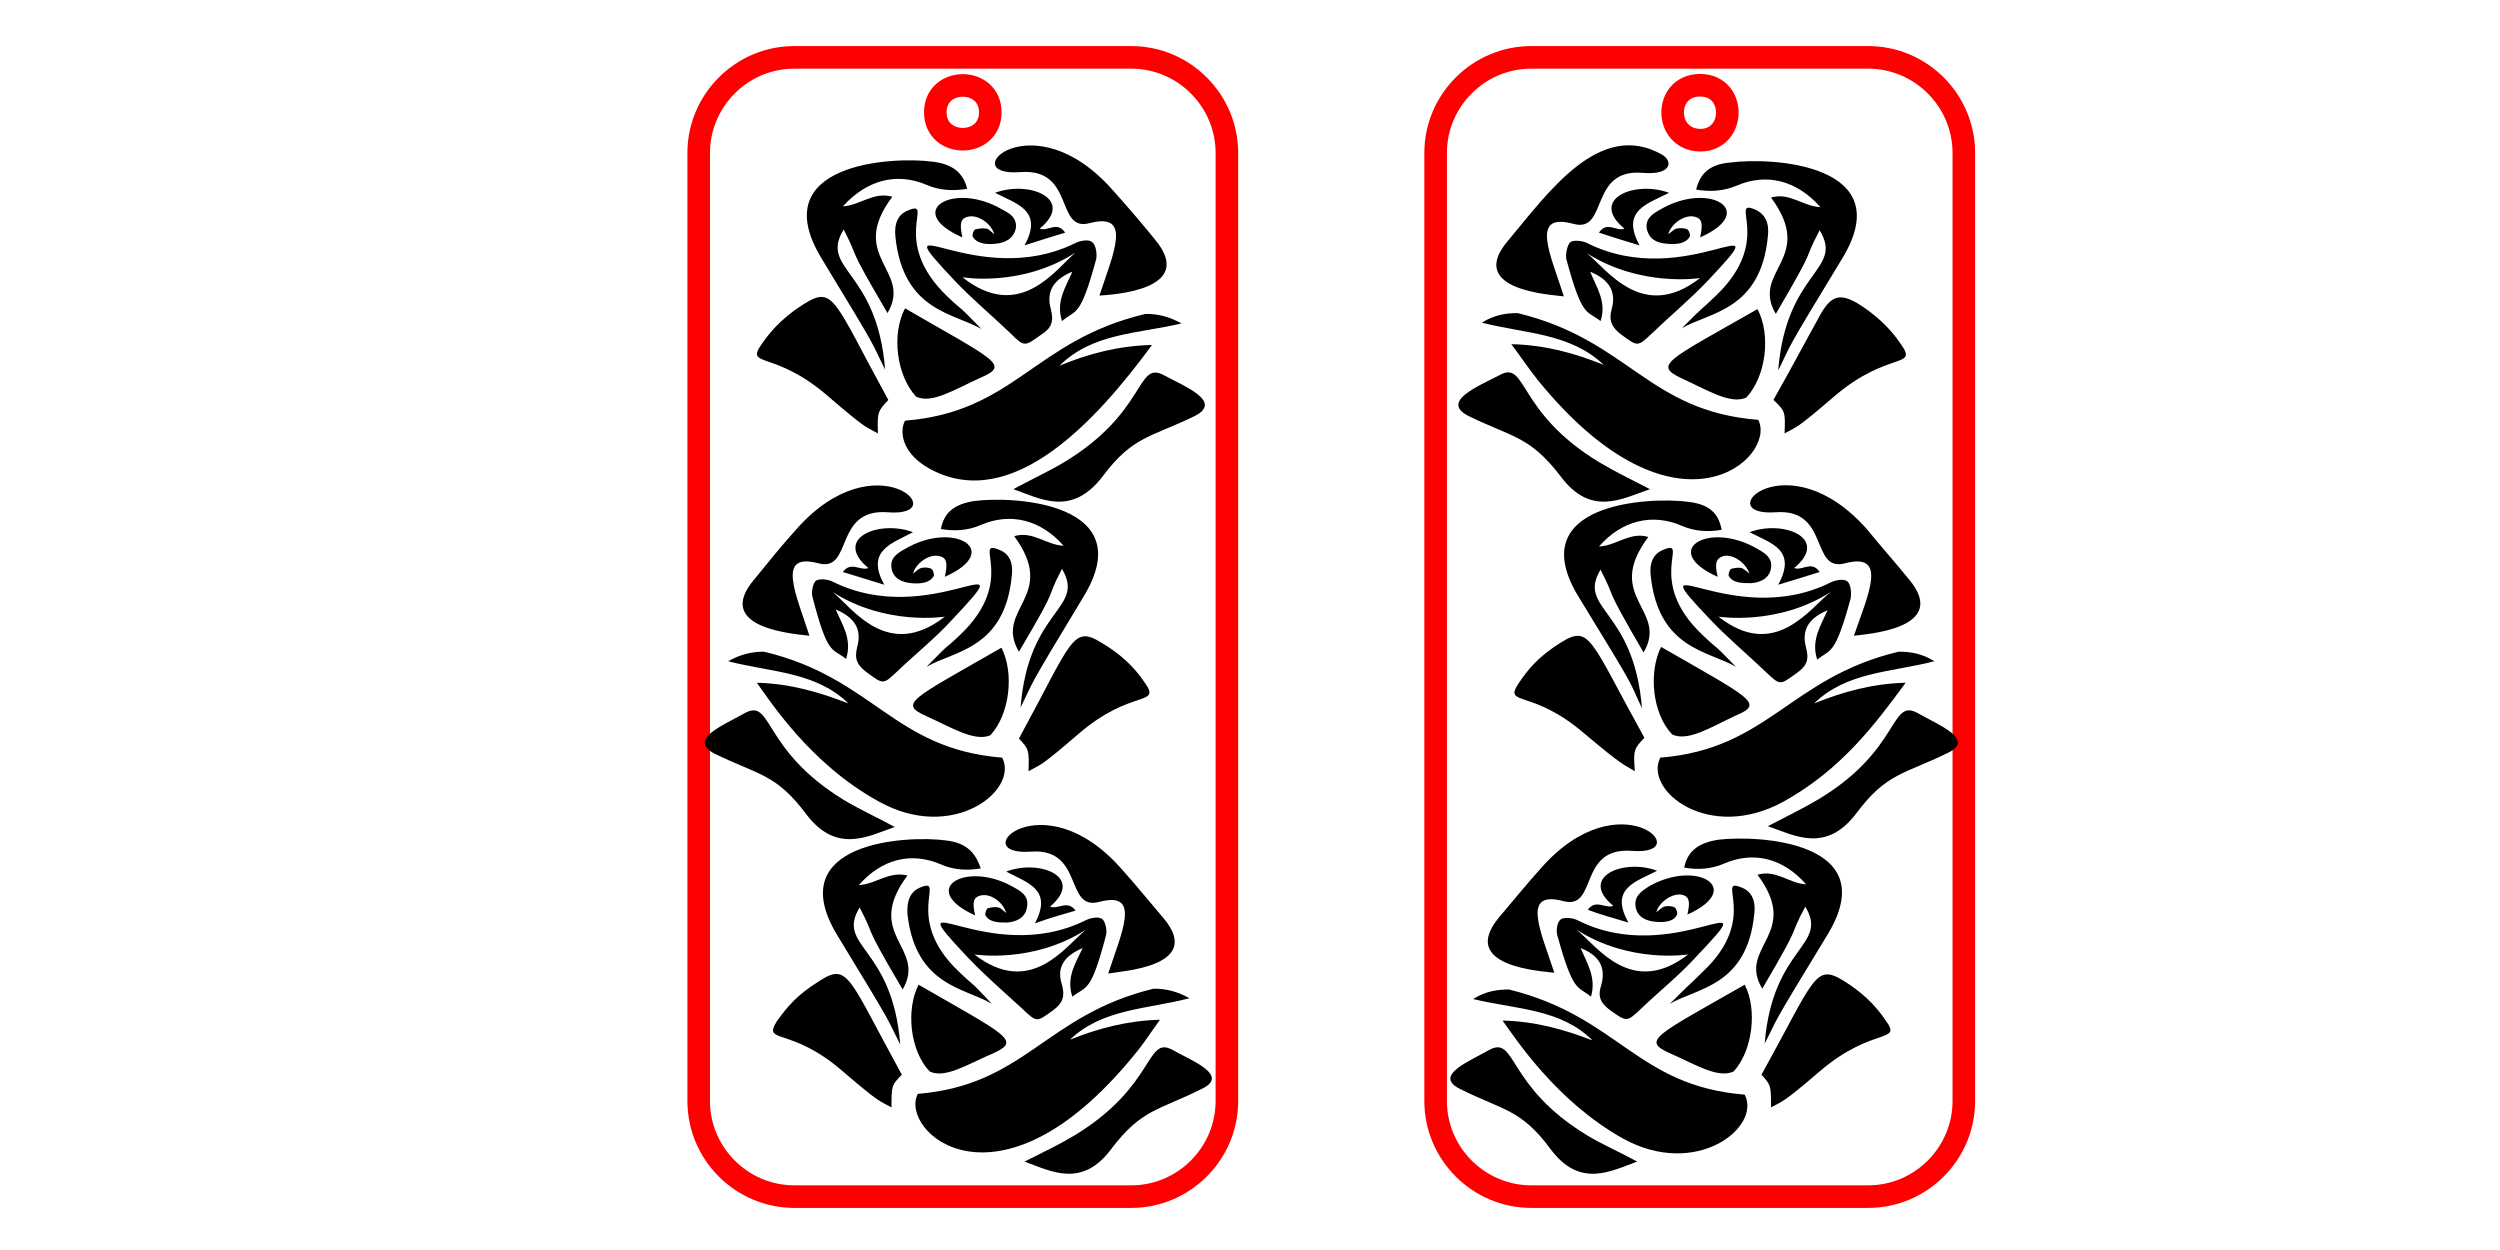 <?xml version="1.0" encoding="utf-8"?>
<!-- Generator: Adobe Illustrator 28.3.0, SVG Export Plug-In . SVG Version: 6.00 Build 0)  -->
<svg version="1.1" id="Слой_1" xmlns="http://www.w3.org/2000/svg" xmlns:xlink="http://www.w3.org/1999/xlink" x="0px" y="0px"
	 viewBox="0 0 313.8 156.9" style="enable-background:new 0 0 313.8 156.9;" xml:space="preserve">
<style type="text/css">
	.st0{fill:none;stroke:#FF0000;stroke-width:2.835;stroke-miterlimit:10;}
</style>
<path class="st0" d="M234.5,150.2h-42.3c-6.6,0-12-5.4-12-12v-119c0-6.6,5.4-12,12-12h42.3c6.6,0,12,5.4,12,12v119
	C246.5,144.8,241.1,150.2,234.5,150.2z M213.4,17.6c4.5,0,4.6-6.9,0-6.9C208.8,10.7,208.8,17.5,213.4,17.6z"/>
<path class="st0" d="M99.7,7.2H142c6.6,0,12,5.4,12,12v119c0,6.6-5.4,12-12,12H99.7c-6.6,0-12-5.4-12-12v-119
	C87.7,12.6,93.1,7.2,99.7,7.2z M117.4,14.1c0,4.5,6.9,4.5,6.9,0C124.3,9.6,117.4,9.6,117.4,14.1z"/>
<g>
	<path d="M186,40.5c1.6-1,3.1-1.2,4.5-1.2c14,3.4,16.3,12.3,30.2,13.4c2.4,4.7-10.2,16.4-27.6-4.9c-1.2-1.5-2.2-3-3.4-4.6
		c4.2,0.1,7.9,1.1,11.6,2.6C197.1,41.8,191.5,41.9,186,40.5z M212.9,23.8c1.8,0.3,3.4,0.2,5.1-0.5c3.7-1.6,7.5-0.7,10.5,2.7
		c-2.2-0.1-3.9-1.9-6.2-1.2c5.7,7.7-2.6,9.2,0.6,14.6c5.5-9.4,3.1-5.9,5.5-10.5c3.1,5.1-4.2,5-5.2,17.6c1.9-3.8,0.4-1.5,8-14
		c7.3-11.9-8.8-12.8-14-12.1C214.7,20.6,213.4,21.7,212.9,23.8z M224,54.4c1.6-0.9,1.3-0.4,6.3-4.7c6.7-5.7,10.5-3.4,8.3-6.5
		c-1.4-2.1-3.3-3.8-5.4-5.1c-2.2-1.3-3.3-1-4.6,1.2c-2,3.6-3.9,7.2-6,10.9C224.1,51.6,224.1,51.7,224,54.4z M196.3,37.2
		c-1.7-5.3-4.3-10.6,1.2-9.1c4.4,1.2,1.9-7,8.7-6.4c3.7,0.3,3.8-1.5,2.4-2.3c-7.8-4.4-14.2,4.7-19.3,10.8
		C183.9,36.5,194.9,37,196.3,37.2z M197.1,30.4c0.4-0.3,1.5-0.2,2.1,0.1c12.5,6.3,24.9-5.6,15.1,4.8c-2.2,2.3-4.6,4.3-6.9,6.5
		c-1.9,1.8-1.8,1.7-3.9,0.2c-1.2-0.9-1.6-1.8-1.2-3.2c0.6-2.2-0.3-3.7-2.7-4.7c0.8,2,2.1,3.8,1.3,6.2c-1.8-1.4-2.3-0.4-4.3-7.8
		C196.5,31.9,196.7,30.8,197.1,30.4z M213.4,34.9c0,0-7.4,1.2-14.2-3.1C201.7,33.8,206.2,40.5,213.4,34.9z M184.3,52.2
		c5.5,2.7,7.7,2.5,11.6,7.6c3.8,5.1,7.7,2.8,11.2,1.6c-2.3-1.2-4.4-2.2-6.4-3.4c-10.4-6.3-9-12.9-12.5-10.9
		C185.5,48.5,180.8,50.4,184.3,52.2z M211.1,47.5c3.3,1.5,6.1,3.3,8.1,2.4c2.5-2.7,3.1-7.9,1.4-11.1
		C209.2,45.3,207.5,45.8,211.1,47.5z M211.1,41.2c3.4-2,9.9-2.2,10.8-11.5c0.2-1.7-0.3-2.8-1.6-3.4c-3.4-1.4,2.4,3.8-4.9,10.8
		C212.9,39.5,214.7,37.6,211.1,41.2z M206.7,28.7c0.3,1.4,1.3,1.8,2.6,1.9c1.1,0.1,2.3,0,2.8-0.9c0.1-0.2-0.1-0.8-0.3-0.9
		c-0.4-0.2-0.9-0.2-1.4-0.1c-0.3,0.1-0.6,0.4-1,0.7c0.4-1.4,2.1-2.5,3.3-2.2c0.9,0.2,1.1,0.8,0.7,2.6c7.4-3.3,1.1-7.1-5-3.5
		C207.5,26.8,206.5,27.4,206.7,28.7z M205.8,30.8c-2.4-4.4,1-5.2,3.7-6.6c-4.3-1.6-10.1,0.8-5.6,4.5c-1,0.4-2.2-1-3.2,0.5
		C202.2,29.7,203.8,30.2,205.8,30.8z M242.8,83c-1.6-1-3-1.2-4.5-1.2C224.6,85.1,222,94,208.4,95.1c-2.1,4.1,6.1,10.7,15.5,5.5
		c7.2-4,11.4-9.6,15.3-14.9c-4.1,0.1-7.8,1.1-11.5,2.6C231.8,84.3,237.4,84.4,242.8,83z M212,63c-5.1-0.7-21.1,0.2-13.8,12
		c7.6,12.4,6.1,10.1,7.9,13.9c-1-12.5-8.2-12.4-5.2-17.4c2.2,4.3,0.1,1.3,5.4,10.4c3.2-5.4-5.1-6.9,0.6-14.5c-2.3-0.7-4,1.1-6.2,1.2
		c2.9-3.3,6.7-4.2,10.4-2.6c1.6,0.7,3.3,0.8,5,0.5C215.7,64.3,214.4,63.3,212,63z M206.4,92.6c-6.8-12.3-6.8-14.2-10.4-12
		c-2.9,1.8-4.2,3.4-5.4,5.2c-1.9,2.9,1.7,0.6,8.3,6.3c5,4.2,4.7,3.7,6.3,4.7C205,94.1,205.1,94,206.4,92.6z M239.6,72.7
		c-1.7-2.1-3.5-4.1-5.2-6.2c-10.1-11.5-20-1.6-11.5-2.2c6.8-0.5,4.3,7.6,8.7,6.4c5.4-1.4,2.9,3.9,1.1,9.1
		C234,79.6,244.9,79,239.6,72.7z M232.3,75.1c-2,7.3-2.5,6.3-4.2,7.7c-0.8-2.4,0.4-4.2,1.3-6.2c-2.4,1-3.3,2.5-2.7,4.7
		c0.4,1.5,0.1,2.3-1.2,3.2c-2.1,1.5-2,1.6-3.9-0.2c-2.3-2.2-4.7-4.2-6.8-6.4c-9.8-10.3,2.6,1.4,15-4.8c0.6-0.3,1.7-0.5,2.1-0.1
		C232.3,73.3,232.4,74.4,232.3,75.1z M229.8,74.3c-6.7,4.3-14.1,3.1-14.1,3.1C222.8,83,227.2,76.3,229.8,74.3z M240.7,89.5
		c-3.5-1.9-2.1,4.6-12.4,10.8c-2,1.2-4.1,2.2-6.4,3.4c3.4,1.2,7.3,3.4,11.1-1.6c3.8-5.1,6-4.9,11.5-7.6
		C248,92.8,243.3,91,240.7,89.5z M208.5,81.2c-1.6,3.2-1.1,8.4,1.4,11c2,0.9,4.8-0.9,8-2.4C221.5,88.3,219.8,87.7,208.5,81.2z
		 M213.7,79.7c-7.3-6.9-1.5-12.1-4.9-10.7c-1.3,0.5-1.8,1.7-1.6,3.3c1,9.2,7.3,9.4,10.7,11.4C214.5,80.2,216,81.9,213.7,79.7z
		 M220.6,68.9c-6.1-3.6-12.4,0.2-5,3.5c-0.4-1.7-0.2-2.3,0.7-2.6c1.2-0.3,2.8,0.8,3.3,2.2c-0.4-0.3-0.7-0.6-1-0.7
		c-0.4-0.1-0.9,0-1.3,0.1c-0.2,0.1-0.4,0.7-0.3,0.9c0.5,0.9,1.7,0.9,2.8,0.9c1.2-0.1,2.3-0.6,2.5-1.9
		C222.5,70,221.5,69.4,220.6,68.9z M228.4,71.8c-1-1.5-2.2-0.1-3.2-0.5c4.5-3.7-1.3-6.1-5.6-4.5c2.7,1.4,6,2.2,3.6,6.6
		C225.2,72.8,226.8,72.3,228.4,71.8z M199.9,130.6c-3.6-1.4-7.2-2.4-11.3-2.5c1.6,2.2,6.7,10.1,15.1,14.8c9.2,5.1,17.4-1.4,15.3-5.5
		c-13.6-1.1-15.8-9.8-29.6-13.2c-1.4,0-2.9,0.2-4.5,1.2C190.3,126.7,195.9,126.6,199.9,130.6z M211.4,108.9c1.7,0.3,3.4,0.2,5-0.5
		c3.7-1.6,7.4-0.7,10.3,2.6c-2.1-0.1-3.8-1.9-6.1-1.2c5.6,7.5-2.6,9,0.6,14.3c5.4-9.2,3-5.8,5.4-10.3c3,5-4.1,4.9-5.1,17.2
		c1.9-3.7,0.4-1.4,7.9-13.7c7.1-11.7-8.7-12.5-13.7-11.9C213.1,105.8,211.8,106.9,211.4,108.9z M222.3,139c1.6-0.9,1.3-0.4,6.2-4.6
		c6.6-5.6,10.3-3.4,8.2-6.3c-1.4-2.1-3.2-3.7-5.3-5c-3.6-2.2-3.6-0.3-10.3,11.8C222.3,136.2,222.3,136.3,222.3,139z M195.1,122.1
		c-1.7-5.2-4.2-10.4,1.1-9c4.4,1.2,1.8-6.8,8.6-6.3c8.4,0.7-1.4-9.2-11.4,2.2c-1.8,2-3.5,4.1-5.2,6.1
		C182.9,121.4,193.7,121.9,195.1,122.1z M195.9,115.4c0.4-0.3,1.5-0.2,2.1,0.1c12.2,6.2,24.5-5.5,14.8,4.7c-2.1,2.3-4.5,4.2-6.8,6.4
		c-1.8,1.7-1.8,1.7-3.9,0.2c-1.2-0.9-1.6-1.7-1.1-3.2c0.6-2.2-0.3-3.7-2.6-4.6c0.8,1.9,2,3.7,1.3,6.1c-1.7-1.4-2.2-0.4-4.2-7.6
		C195.3,116.9,195.4,115.8,195.9,115.4z M211.9,119.8c0,0-7.3,1.2-14-3.1C200.4,118.7,204.8,125.3,211.9,119.8z M183.3,136.7
		c5.4,2.7,7.6,2.5,11.3,7.5c3.7,5,7.6,2.8,10.9,1.6c-2.2-1.2-4.3-2.1-6.3-3.3c-10.2-6.2-8.8-12.6-12.3-10.7
		C184.5,133.2,179.8,135,183.3,136.7z M209.6,132.2c3.2,1.4,6,3.2,8,2.3c2.4-2.6,3-7.8,1.4-10.9C207.8,130,206,130.6,209.6,132.2z
		 M209.6,126c3.4-2,9.7-2.2,10.6-11.3c0.2-1.6-0.3-2.8-1.6-3.3c-3.4-1.4,2.4,3.8-4.9,10.6C211.4,124.3,213.1,122.5,209.6,126z
		 M205.3,113.8c0.2,1.3,1.3,1.8,2.5,1.9c1.1,0.1,2.3,0,2.7-0.9c0.1-0.2-0.1-0.8-0.3-0.9c-0.4-0.2-0.9-0.2-1.3-0.1
		c-0.3,0.1-0.6,0.4-1,0.7c0.4-1.4,2.1-2.4,3.2-2.2c0.9,0.2,1.1,0.8,0.7,2.5c7.3-3.3,1.1-7-4.9-3.5
		C206,111.9,205.1,112.5,205.3,113.8z M204.4,115.8c-2.4-4.3,0.9-5.1,3.6-6.5c-4.2-1.6-9.9,0.8-5.5,4.4c-1,0.4-2.2-0.9-3.2,0.5
		C200.9,114.8,202.4,115.2,204.4,115.8z"/>
	<path d="M133,45.9c3.6-1.5,7.4-2.5,11.6-2.6c-6.9,9.4-17.5,21.1-27.8,15.6c-3.7-2-3.9-4.8-3.2-6.1c13.8-1.1,16.2-10.1,30.2-13.4
		c1.5,0,2.9,0.3,4.5,1.2C142.8,41.9,137.1,41.8,133,45.9z M117.1,20.3c-5.1-0.7-21.2,0.2-14,12.1c7.6,12.5,6.1,10.2,8,14
		c-1-12.6-8.3-12.5-5.2-17.6c2.2,4.3,0.1,1.3,5.5,10.5c3.2-5.4-5.1-7,0.6-14.6c-2.3-0.7-4.1,1.1-6.2,1.2c3-3.3,6.7-4.3,10.5-2.7
		c1.6,0.7,3.3,0.8,5.1,0.5C120.9,21.7,119.6,20.6,117.1,20.3z M111.5,50.2c-6.8-12.4-6.8-14.4-10.5-12.1c-2.1,1.3-4,3-5.4,5.1
		c-2.1,3,1.6,0.7,8.3,6.5c5,4.3,4.7,3.8,6.3,4.7C110.1,51.7,110.2,51.6,111.5,50.2z M145,30.1c-1.7-2.1-3.5-4.2-5.3-6.2
		c-10.2-11.6-20.1-1.6-11.6-2.3c6.9-0.5,4.3,7.6,8.7,6.4c5.4-1.4,2.9,3.9,1.2,9.1C139.3,37,150.3,36.5,145,30.1z M137.6,32.5
		c-2,7.4-2.5,6.3-4.3,7.8c-0.8-2.5,0.5-4.3,1.3-6.2c-2.4,1-3.3,2.5-2.7,4.7c0.4,1.5,0.1,2.4-1.2,3.2c-2.1,1.5-2.1,1.6-3.9-0.2
		c-2.3-2.2-4.7-4.2-6.9-6.5c-9.8-10.4,2.6,1.4,15.1-4.8c0.6-0.3,1.7-0.5,2.1-0.1C137.6,30.8,137.7,31.9,137.6,32.5z M135,31.7
		c-6.8,4.4-14.2,3.1-14.2,3.1C128,40.5,132.5,33.8,135,31.7z M146.1,47.1c-3.5-1.9-2.1,4.6-12.5,10.9c-2,1.2-4.2,2.2-6.4,3.4
		c3.4,1.2,7.3,3.5,11.2-1.6c3.8-5.1,6.1-4.9,11.6-7.6C153.5,50.4,148.7,48.5,146.1,47.1z M113.6,38.7c-1.7,3.2-1.1,8.4,1.4,11.1
		c2,0.9,4.8-0.9,8.1-2.4C126.8,45.8,125,45.3,113.6,38.7z M118.9,37.2c-7.3-7-1.5-12.2-4.9-10.8c-1.3,0.5-1.8,1.7-1.6,3.4
		c1,9.3,7.4,9.5,10.8,11.5C119.7,37.7,121.2,39.4,118.9,37.2z M125.8,26.3c-6.1-3.6-12.5,0.2-5,3.5c-0.4-1.8-0.2-2.4,0.7-2.6
		c1.2-0.3,2.9,0.8,3.3,2.2c-0.4-0.3-0.7-0.7-1-0.7c-0.4-0.1-1,0-1.4,0.1c-0.2,0.1-0.4,0.7-0.3,0.9c0.5,0.9,1.7,1,2.8,0.9
		c1.2-0.1,2.3-0.6,2.6-1.9C127.7,27.4,126.8,26.8,125.8,26.3z M133.7,29.2c-1-1.5-2.2-0.1-3.2-0.5c4.5-3.7-1.3-6.1-5.6-4.5
		c2.7,1.4,6.1,2.2,3.7,6.6C130.5,30.2,132,29.7,133.7,29.2z M106.5,88.3c-3.6-1.4-7.3-2.5-11.5-2.6c1.6,2.2,6.7,10.2,15.3,14.9
		c9.3,5.2,17.6-1.4,15.5-5.5c-13.7-1.1-16.1-10-29.9-13.3c-1.5,0-2.9,0.3-4.5,1.2C96.8,84.4,102.4,84.3,106.5,88.3z M118.1,66.4
		c1.7,0.3,3.4,0.2,5-0.5c3.7-1.6,7.5-0.7,10.4,2.6c-2.2-0.1-3.9-1.9-6.2-1.2c5.6,7.6-2.6,9.1,0.6,14.5c5.5-9.3,3-5.8,5.4-10.4
		c3,5.1-4.2,4.9-5.2,17.4c1.9-3.8,0.4-1.5,7.9-13.9c7.2-11.8-8.8-12.7-13.8-12C119.8,63.3,118.5,64.3,118.1,66.4z M129.1,96.8
		c1.6-0.9,1.3-0.4,6.3-4.7c6.6-5.7,10.4-3.4,8.3-6.4c-1.4-2.1-3.2-3.7-5.4-5c-3.7-2.3-3.7-0.3-10.4,12
		C129.1,94,129.2,94.1,129.1,96.8z M101.6,79.8c-1.7-5.3-4.2-10.5,1.1-9.1c4.4,1.2,1.9-6.9,8.7-6.4c8.5,0.7-1.4-9.3-11.5,2.2
		c-1.8,2-3.5,4.1-5.2,6.2C89.3,79,100.2,79.6,101.6,79.8z M102.4,72.9c0.4-0.3,1.5-0.2,2.1,0.1c12.4,6.2,24.7-5.5,15,4.8
		c-2.1,2.3-4.6,4.3-6.8,6.4c-1.9,1.8-1.8,1.7-3.9,0.2c-1.2-0.9-1.6-1.7-1.2-3.2c0.6-2.2-0.3-3.7-2.7-4.7c0.8,1.9,2.1,3.7,1.3,6.2
		c-1.8-1.4-2.3-0.4-4.2-7.7C101.8,74.4,102,73.3,102.4,72.9z M118.6,77.4c0,0-7.4,1.2-14.1-3.1C107,76.3,111.4,83,118.6,77.4z
		 M89.7,94.6c5.5,2.7,7.7,2.5,11.5,7.6c3.8,5,7.7,2.8,11.1,1.6c-2.2-1.2-4.4-2.2-6.4-3.4C95.6,94.1,97,87.6,93.5,89.5
		C90.9,91,86.2,92.8,89.7,94.6z M116.3,89.9c3.3,1.5,6,3.2,8,2.4c2.5-2.7,3-7.9,1.4-11C114.4,87.8,112.7,88.3,116.3,89.9z
		 M116.3,83.7c3.4-2,9.8-2.2,10.7-11.4c0.2-1.7-0.3-2.8-1.6-3.3c-3.4-1.4,2.4,3.8-4.9,10.7C118.1,82,119.8,80.1,116.3,83.7z
		 M111.9,71.3c0.2,1.3,1.3,1.8,2.5,1.9c1.1,0.1,2.3,0,2.8-0.9c0.1-0.2-0.1-0.8-0.3-0.9c-0.4-0.2-0.9-0.2-1.3-0.1
		c-0.3,0.1-0.6,0.4-1,0.7c0.4-1.4,2.1-2.5,3.3-2.2c0.9,0.2,1.1,0.8,0.7,2.6c7.4-3.3,1.1-7.1-5-3.5C112.7,69.4,111.7,70,111.9,71.3z
		 M111,73.4c-2.4-4.3,1-5.2,3.6-6.6c-4.3-1.6-10.1,0.8-5.6,4.5c-1,0.4-2.2-0.9-3.2,0.5C107.5,72.3,109,72.8,111,73.4z M149.3,125.3
		c-1.6-0.9-3-1.2-4.5-1.2c-13.6,3.3-16.1,12.1-29.6,13.2c-2.4,4.7,10,16.1,27.1-4.8c1.2-1.4,2.2-3,3.3-4.5
		c-4.1,0.1-7.8,1.1-11.3,2.5C138.4,126.6,143.9,126.7,149.3,125.3z M118.8,105.5c-5-0.7-20.8,0.2-13.7,11.9c7.5,12.3,6,10,7.9,13.7
		c-1-12.4-8.1-12.2-5.1-17.2c2.2,4.2,0.1,1.3,5.4,10.3c3.1-5.3-5-6.8,0.6-14.3c-2.3-0.6-4,1.1-6.1,1.2c2.9-3.3,6.6-4.2,10.3-2.6
		c1.6,0.7,3.3,0.8,5,0.5C122.4,106.9,121.2,105.8,118.8,105.5z M113.2,134.9c-6.7-12.2-6.7-14.1-10.3-11.8c-2.9,1.8-4.1,3.3-5.4,5.1
		c-1.8,2.9,1.7,0.6,8.2,6.2c4.9,4.2,4.6,3.7,6.2,4.6C111.9,136.3,111.9,136.2,113.2,134.9z M146,115.2c-1.7-2-3.4-4.1-5.2-6.1
		c-10-11.4-19.8-1.6-11.4-2.2c6.7-0.5,4.2,7.5,8.6,6.3c5.3-1.4,2.8,3.8,1.1,9C140.5,121.9,151.3,121.4,146,115.2z M138.8,117.5
		c-1.9,7.2-2.4,6.2-4.2,7.6c-0.8-2.4,0.4-4.2,1.3-6.1c-2.4,1-3.3,2.5-2.6,4.6c0.4,1.5,0.1,2.3-1.1,3.2c-2.1,1.5-2,1.6-3.9-0.2
		c-2.3-2.1-4.6-4.1-6.8-6.4c-9.6-10.2,2.6,1.4,14.8-4.7c0.6-0.3,1.7-0.5,2.1-0.1C138.8,115.8,139,116.9,138.8,117.5z M136.3,116.7
		c-6.7,4.3-14,3.1-14,3.1C129.4,125.3,133.8,118.7,136.3,116.7z M147.2,131.8c-3.4-1.9-2.1,4.5-12.3,10.7c-2,1.2-4.1,2.2-6.3,3.3
		c3.3,1.2,7.2,3.4,10.9-1.6c3.8-5,5.9-4.8,11.3-7.5C154.4,135,149.7,133.2,147.2,131.8z M115.3,123.6c-1.6,3.1-1.1,8.3,1.4,10.9
		c2,0.9,4.7-0.9,8-2.3C128.2,130.6,126.4,130,115.3,123.6z M120.4,122c-7.2-6.8-1.5-12-4.9-10.6c-1.2,0.5-1.7,1.6-1.6,3.3
		c1,9.1,7.3,9.3,10.6,11.3C121.3,122.6,122.7,124.2,120.4,122z M127.3,111.4c-6-3.5-12.2,0.2-4.9,3.5c-0.4-1.7-0.2-2.3,0.7-2.5
		c1.2-0.3,2.8,0.8,3.2,2.2c-0.4-0.3-0.6-0.6-1-0.7c-0.4-0.1-0.9,0-1.3,0.1c-0.2,0.1-0.4,0.7-0.3,0.9c0.5,0.9,1.7,0.9,2.7,0.9
		c1.2-0.1,2.3-0.6,2.5-1.9C129.2,112.5,128.2,111.9,127.3,111.4z M135,114.3c-1-1.4-2.2-0.1-3.2-0.5c4.4-3.7-1.3-6-5.5-4.4
		c2.6,1.4,5.9,2.2,3.6,6.5C131.8,115.2,133.3,114.8,135,114.3z"/>
</g>
</svg>
